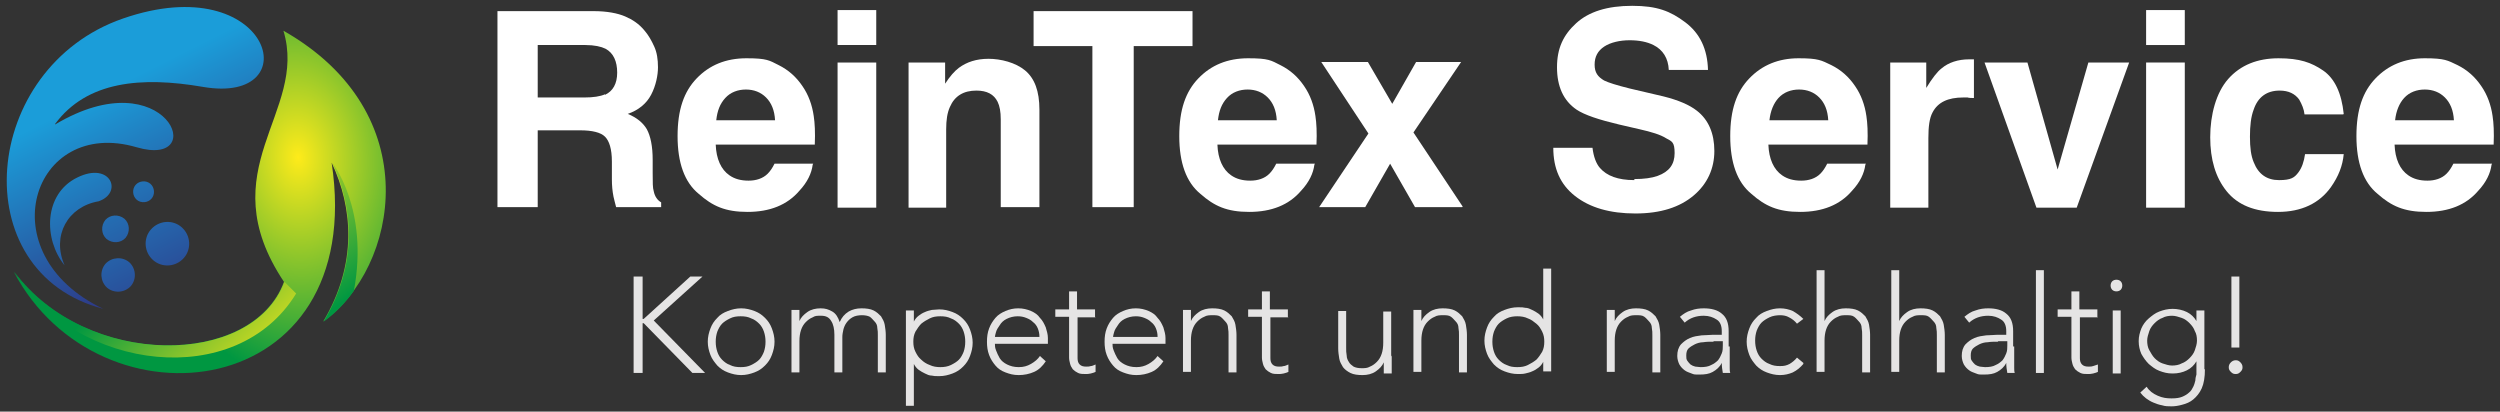 <?xml version="1.0" encoding="UTF-8"?>
<svg id="Ebene_1" xmlns="http://www.w3.org/2000/svg" xmlns:xlink="http://www.w3.org/1999/xlink" version="1.1" viewBox="0 0 471.9 77.7">
  <rect x="0" y="0" width="471.9" height="77.7" fill="#333333" stroke="none"/>
  <!-- Generator: Adobe Illustrator 29.0.1, SVG Export Plug-In . SVG Version: 2.1.0 Build 192)  -->
  <defs>
    <style>
      .st0 {
        fill: url(#GradientFill_33);
      }

      .st0, .st1, .st2, .st3, .st4, .st5, .st6, .st7, .st8 {
        fill-rule: evenodd;
      }

      .st1 {
        fill: url(#GradientFill_32);
      }

      .st2 {
        fill: url(#GradientFill_34);
      }

      .st3 {
        fill: url(#GradientFill_35);
      }

      .st4 {
        fill: url(#GradientFill_31);
      }

      .st5 {
        fill: url(#GradientFill_21);
      }

      .st9 {
        fill: #e5e4e4;
      }

      .st10 {
        fill: #fff;
      }

      .st6 {
        fill: url(#GradientFill_3);
      }

      .st7 {
        fill: url(#GradientFill_1);
      }

      .st8 {
        fill: url(#GradientFill_2);
      }
    </style>
    <radialGradient id="GradientFill_1" data-name="GradientFill 1" cx="54.8" cy="29.8" fx="54.8" fy="29.8" r="42.5" gradientTransform="translate(38.5 85.6) rotate(-93.2) scale(1 .7)" gradientUnits="userSpaceOnUse">
      <stop offset="0" stop-color="#feeb1a"/>
      <stop offset="1" stop-color="#009741"/>
    </radialGradient>
    <linearGradient id="GradientFill_2" data-name="GradientFill 2" x1="68.3" y1="54.3" x2="46.9" y2="25.6" gradientUnits="userSpaceOnUse">
      <stop offset="0" stop-color="#009741"/>
      <stop offset="1" stop-color="#feeb1a"/>
    </linearGradient>
    <linearGradient id="GradientFill_21" data-name="GradientFill 2" x1="26.4" y1="50.7" x2="48.9" y2="74.8" xlink:href="#GradientFill_2"/>
    <linearGradient id="GradientFill_3" data-name="GradientFill 3" x1="21.2" y1="16.6" x2="39.4" y2="52.8" gradientUnits="userSpaceOnUse">
      <stop offset="0" stop-color="#1b9dd9"/>
      <stop offset="1" stop-color="#302d7e"/>
    </linearGradient>
    <linearGradient id="GradientFill_31" data-name="GradientFill 3" x1="8.2" y1="25.9" x2="26.5" y2="62.4" xlink:href="#GradientFill_3"/>
    <linearGradient id="GradientFill_32" data-name="GradientFill 3" x1="19.4" y1="21.7" x2="40.1" y2="62.8" xlink:href="#GradientFill_3"/>
    <linearGradient id="GradientFill_33" data-name="GradientFill 3" x1="9.7" y1="26.9" x2="30.4" y2="68" xlink:href="#GradientFill_3"/>
    <linearGradient id="GradientFill_34" data-name="GradientFill 3" x1="11.9" y1="23.5" x2="32.5" y2="64.7" xlink:href="#GradientFill_3"/>
    <linearGradient id="GradientFill_35" data-name="GradientFill 3" x1="18.5" y1="19.1" x2="39.2" y2="60.2" xlink:href="#GradientFill_3"/>
  </defs>
  <g>
    <path class="st7" d="M2.6,51.3c16.2,30.7,66.9,24.9,60-20.6,4,8.5,4.9,19.1-1.6,30,14.2-10.2,19.8-39.4-7.5-54.9,4.7,15.5-14.1,26.1.1,47.4-6,16.2-37.4,16.4-51-1.9Z"/>
    <path class="st8" d="M62.7,30.7c4,8.5,4.9,19.1-1.6,30,2.1-1.5,4.1-3.5,5.7-5.8,2.9-15.5-4.1-24.2-4.1-24.2Z"/>
    <path class="st5" d="M53.7,53.2c-6,16.2-37.4,16.4-51-1.9,11.9,18.9,42,22.5,53.2,4.1l-2.2-2.2Z"/>
    <g>
      <path class="st6" d="M10.4,23.5c21.1-12.6,29.4,8.4,15.4,4.3-19.7-5.8-28.2,20.1-6.3,30.5C-7,51.4-3.6,12.8,23.2,3.5c28-9.7,35.3,16.4,15.1,12.9-11.6-2-21.9-1.1-27.9,7Z"/>
      <path class="st4" d="M12.2,50.1c-4-4.9-4-13.5,2.4-16.6,6.3-3.1,8.7,2.9,4,4.5-5.8,1-8.9,6.5-6.4,12.1Z"/>
      <path class="st1" d="M34.3,42.9c-1.7-1.5-4.3-1.3-5.8.4-1.5,1.7-1.3,4.3.4,5.8,1.7,1.5,4.3,1.3,5.8-.4,1.5-1.7,1.3-4.3-.4-5.8Z"/>
      <path class="st0" d="M24.4,49.5c-1.3-1.1-3.3-1-4.5.3-1.1,1.3-1,3.3.3,4.5,1.3,1.1,3.3,1,4.5-.3,1.1-1.3,1-3.3-.3-4.5Z"/>
      <path class="st2" d="M23.5,41.3c-1.1-.9-2.7-.8-3.6.2-.9,1.1-.8,2.7.2,3.6,1.1.9,2.7.8,3.6-.2.9-1.1.8-2.7-.2-3.6Z"/>
      <path class="st3" d="M28.4,34.7c-.8-.7-2.1-.6-2.8.2-.7.8-.6,2.1.2,2.8.8.7,2.1.6,2.8-.2.7-.8.6-2.1-.2-2.8Z"/>
    </g>
  </g>
  <g>
    <path class="st10" d="M109.5,24.6h-8v14.5h-7.6V2.1h18.1c2.6,0,4.6.4,6,1,1.4.6,2.6,1.4,3.6,2.6.8.9,1.4,2,1.9,3.1.5,1.1.7,2.4.7,3.9s-.4,3.5-1.3,5.2c-.9,1.7-2.4,2.9-4.4,3.6,1.7.7,2.9,1.7,3.6,2.9.7,1.3,1.1,3.2,1.1,5.8v2.5c0,1.7,0,2.8.2,3.4.2,1,.7,1.7,1.4,2.1v.9h-8.5c-.2-.8-.4-1.5-.5-2-.2-1-.3-2.1-.3-3.2v-3.4c0-2.4-.5-3.9-1.3-4.7-.8-.8-2.4-1.2-4.7-1.2ZM114.2,17.9c1.5-.7,2.3-2.1,2.3-4.2s-.7-3.7-2.2-4.5c-.8-.4-2.1-.7-3.8-.7h-9v9.9h8.8c1.7,0,3-.2,3.9-.6Z"/>
    <path class="st10" d="M153.4,31.1c-.2,1.6-1,3.3-2.5,4.9-2.3,2.7-5.6,4-9.8,4s-6.6-1.1-9.2-3.4c-2.7-2.2-4-5.9-4-10.9s1.2-8.4,3.6-10.9c2.4-2.5,5.5-3.8,9.4-3.8s4.3.4,6.1,1.3c1.8.9,3.3,2.2,4.5,4,1.1,1.6,1.8,3.5,2.1,5.6.2,1.3.3,3.1.2,5.4h-18.7c.1,2.7,1,4.7,2.6,5.8,1,.7,2.2,1,3.6,1s2.7-.4,3.6-1.3c.5-.5.9-1.1,1.3-1.9h7.3ZM146.3,22.7c-.1-1.9-.7-3.3-1.7-4.3s-2.3-1.5-3.8-1.5-2.9.5-3.9,1.6-1.5,2.4-1.7,4.2h11.1Z"/>
    <path class="st10" d="M165.4,1.9v6.6h-7.3V1.9h7.3ZM165.4,11.8v27.4h-7.3V11.8h7.3Z"/>
    <path class="st10" d="M184.3,17.1c-2.4,0-4.1,1-5,3.1-.5,1.1-.7,2.5-.7,4.2v14.8h-7.1V11.8h6.9v4c.9-1.4,1.8-2.4,2.6-3,1.5-1.1,3.3-1.7,5.6-1.7s5.1.7,6.9,2.2c1.8,1.5,2.7,3.9,2.7,7.4v18.4h-7.3v-16.6c0-1.4-.2-2.5-.6-3.3-.7-1.4-2-2.1-4-2.1Z"/>
    <path class="st10" d="M225.1,2.1v6.6h-11.1v30.4h-7.8V8.7h-11.1V2.1h30Z"/>
    <path class="st10" d="M248.1,31.1c-.2,1.6-1,3.3-2.5,4.9-2.3,2.7-5.6,4-9.8,4s-6.6-1.1-9.2-3.4c-2.7-2.2-4-5.9-4-10.9s1.2-8.4,3.6-10.9c2.4-2.5,5.5-3.8,9.4-3.8s4.3.4,6.1,1.3c1.8.9,3.3,2.2,4.5,4,1.1,1.6,1.8,3.5,2.1,5.6.2,1.3.3,3.1.2,5.4h-18.7c.1,2.7,1,4.7,2.6,5.8,1,.7,2.2,1,3.6,1s2.7-.4,3.6-1.3c.5-.5.9-1.1,1.3-1.9h7.3ZM241,22.7c-.1-1.9-.7-3.3-1.7-4.3s-2.3-1.5-3.8-1.5-2.9.5-3.9,1.6-1.5,2.4-1.7,4.2h11.1Z"/>
    <path class="st10" d="M276,39.1h-8.9l-4.7-8.2-4.7,8.2h-8.7l9.3-13.9-8.9-13.5h8.8l4.6,7.9,4.5-7.9h8.5l-9,13.3,9.3,14Z"/>
    <path class="st10" d="M308.5,33.8c1.8,0,3.3-.2,4.4-.6,2.2-.8,3.2-2.2,3.2-4.3s-.5-2.2-1.6-2.8c-1.1-.7-2.8-1.2-5-1.7l-3.9-.9c-3.8-.9-6.5-1.8-8-2.8-2.5-1.7-3.7-4.4-3.7-8s1.2-6.1,3.6-8.3c2.4-2.2,5.9-3.3,10.6-3.3s7.2,1,10,3.1c2.8,2.1,4.2,5.1,4.3,9h-7.4c-.1-2.2-1.1-3.8-2.9-4.7-1.2-.6-2.7-.9-4.5-.9s-3.6.4-4.8,1.2c-1.2.8-1.8,1.9-1.8,3.4s.6,2.3,1.8,3c.8.4,2.4.9,4.8,1.5l6.4,1.5c2.8.7,4.9,1.6,6.3,2.7,2.2,1.7,3.3,4.3,3.3,7.6s-1.3,6.2-3.9,8.4c-2.6,2.2-6.2,3.4-11,3.4s-8.6-1.1-11.4-3.3c-2.8-2.2-4.1-5.2-4.1-9.1h7.4c.2,1.7.7,3,1.4,3.8,1.3,1.5,3.4,2.3,6.5,2.3Z"/>
    <path class="st10" d="M352.1,31.1c-.2,1.6-1,3.3-2.5,4.9-2.3,2.7-5.6,4-9.8,4s-6.6-1.1-9.2-3.4c-2.7-2.2-4-5.9-4-10.9s1.2-8.4,3.6-10.9c2.4-2.5,5.5-3.8,9.3-3.8s4.3.4,6.2,1.3c1.8.9,3.3,2.2,4.5,4,1.1,1.6,1.8,3.5,2.1,5.6.2,1.3.3,3.1.2,5.4h-18.7c.1,2.7,1,4.7,2.6,5.8,1,.7,2.2,1,3.6,1s2.7-.4,3.6-1.3c.5-.5.9-1.1,1.3-1.9h7.3ZM345.1,22.7c-.1-1.9-.7-3.3-1.7-4.3s-2.3-1.5-3.8-1.5-2.9.5-3.9,1.6c-.9,1-1.5,2.4-1.7,4.2h11.1Z"/>
    <path class="st10" d="M370.6,18.4c-2.9,0-4.8.9-5.8,2.8-.6,1.1-.8,2.7-.8,4.9v13.1h-7.2V11.8h6.8v4.8c1.1-1.8,2.1-3.1,2.9-3.7,1.3-1.1,3.1-1.7,5.2-1.7s.2,0,.3,0,.3,0,.6,0v7.3c-.5,0-.9,0-1.2-.1-.4,0-.6,0-.9,0Z"/>
    <path class="st10" d="M374.7,11.8h8l5.7,20.2,5.8-20.2h7.7l-9.9,27.4h-7.6l-9.8-27.4Z"/>
    <path class="st10" d="M412.4,1.9v6.6h-7.3V1.9h7.3ZM412.4,11.8v27.4h-7.3V11.8h7.3Z"/>
    <path class="st10" d="M442.3,21.6h-7.3c-.1-1-.5-1.9-1-2.8-.8-1.1-2-1.7-3.7-1.7-2.4,0-4.1,1.2-4.9,3.6-.5,1.3-.7,3-.7,5.1s.2,3.6.7,4.8c.9,2.3,2.5,3.4,4.8,3.4s2.9-.5,3.6-1.4c.7-.9,1.1-2.1,1.3-3.5h7.3c-.2,2.2-1,4.2-2.4,6.2-2.2,3.1-5.6,4.7-10,4.7s-7.6-1.3-9.7-3.9c-2.1-2.6-3.1-6-3.1-10.2s1.1-8.4,3.4-11c2.3-2.6,5.5-3.9,9.5-3.9s6.2.8,8.4,2.3,3.5,4.3,3.9,8.2Z"/>
    <path class="st10" d="M470.3,31.1c-.2,1.6-1,3.3-2.5,4.9-2.3,2.7-5.6,4-9.8,4s-6.6-1.1-9.2-3.4c-2.7-2.2-4-5.9-4-10.9s1.2-8.4,3.6-10.9c2.4-2.5,5.5-3.8,9.3-3.8s4.3.4,6.2,1.3c1.8.9,3.3,2.2,4.5,4,1.1,1.6,1.8,3.5,2.1,5.6.2,1.3.3,3.1.2,5.4h-18.7c.1,2.7,1,4.7,2.6,5.8,1,.7,2.2,1,3.6,1s2.7-.4,3.6-1.3c.5-.5.9-1.1,1.3-1.9h7.3ZM463.2,22.7c-.1-1.9-.7-3.3-1.7-4.3s-2.3-1.5-3.8-1.5-2.9.5-3.9,1.6c-.9,1-1.5,2.4-1.7,4.2h11.1Z"/>
  </g>
  <g>
    <path class="st9" d="M119.6,52.2h1.7v8h.2l8.8-8h2.3l-9.2,8.3,9.7,9.9h-2.4l-9.2-9.4h-.2v9.4h-1.7v-18.2Z"/>
    <path class="st9" d="M133.6,64.5c0-.9.2-1.7.5-2.5.3-.8.7-1.4,1.3-2,.5-.6,1.2-1,2-1.3.8-.3,1.6-.5,2.5-.5s1.7.2,2.5.5c.8.3,1.4.7,2,1.3.6.6,1,1.2,1.3,2,.3.8.5,1.6.5,2.5s-.2,1.7-.5,2.5c-.3.8-.7,1.4-1.3,2-.6.6-1.2,1-2,1.3-.8.3-1.6.5-2.5.5s-1.7-.2-2.5-.5c-.8-.3-1.4-.7-2-1.3-.5-.6-1-1.2-1.3-2-.3-.8-.5-1.6-.5-2.5ZM135.1,64.5c0,.7.1,1.3.3,1.9s.5,1.1.9,1.5c.4.4.9.8,1.5,1,.6.3,1.2.4,2,.4s1.4-.1,2-.4c.6-.3,1.1-.6,1.5-1,.4-.4.7-1,.9-1.5.2-.6.3-1.2.3-1.9s-.1-1.3-.3-1.9c-.2-.6-.5-1.1-.9-1.5-.4-.4-.9-.8-1.5-1-.6-.3-1.2-.4-2-.4s-1.4.1-2,.4c-.6.3-1.1.6-1.5,1-.4.4-.7,1-.9,1.5-.2.6-.3,1.2-.3,1.9Z"/>
    <path class="st9" d="M149.4,61.9c0-.2,0-.5,0-.8,0-.3,0-.6,0-1,0-.3,0-.6,0-.9,0-.3,0-.5,0-.7h1.5c0,.4,0,.9,0,1.3,0,.4,0,.7,0,.8h0c.3-.7.8-1.2,1.5-1.7s1.6-.7,2.5-.7,1.5.2,2.2.6c.7.4,1.1,1.1,1.4,2,.4-.9.9-1.5,1.7-2,.7-.4,1.5-.6,2.4-.6s1.7.1,2.3.4c.6.3,1,.7,1.4,1.1.3.5.6,1,.7,1.6.1.6.2,1.3.2,1.9v7.1h-1.5v-7c0-.5,0-.9-.1-1.4,0-.5-.2-.9-.5-1.2s-.5-.6-.9-.9c-.4-.2-.9-.3-1.5-.3s-1.3.1-1.8.4-.8.6-1.1,1c-.3.4-.5.9-.6,1.3-.1.5-.2.9-.2,1.4v6.7h-1.5v-7.1c0-1.1-.2-2-.6-2.6-.4-.7-1-1-1.9-1s-1.1,0-1.6.3c-.5.2-.9.5-1.3.9-.4.4-.7.9-.9,1.5-.2.6-.3,1.3-.3,2.1v5.9h-1.5v-8.5Z"/>
    <path class="st9" d="M171,58.6h1.5v2.1h0c.2-.4.5-.8.9-1.1s.7-.5,1.2-.7c.4-.2.9-.3,1.3-.4.5,0,.9-.1,1.4-.1.9,0,1.7.2,2.5.5.8.3,1.4.7,2,1.3.6.6,1,1.2,1.3,2,.3.8.5,1.6.5,2.5s-.2,1.7-.5,2.5c-.3.8-.7,1.4-1.3,2-.6.6-1.2,1-2,1.3-.8.3-1.6.5-2.5.5s-.9,0-1.4-.1c-.5,0-.9-.2-1.3-.4-.4-.2-.8-.4-1.2-.7s-.7-.7-.9-1.1h0v7.9h-1.5v-17.7ZM172.4,64.5c0,.7.1,1.3.4,1.9.3.6.6,1.1,1.1,1.5.4.4,1,.8,1.6,1,.6.3,1.3.4,2,.4s1.4-.1,2-.4c.6-.3,1.1-.6,1.5-1,.4-.4.7-1,.9-1.5.2-.6.3-1.2.3-1.9s-.1-1.3-.3-1.9c-.2-.6-.5-1.1-.9-1.5-.4-.4-.9-.8-1.5-1-.6-.3-1.2-.4-2-.4s-1.4.1-2,.4c-.6.3-1.1.6-1.6,1-.4.4-.8,1-1.1,1.5-.3.6-.4,1.2-.4,1.9Z"/>
    <path class="st9" d="M197.4,68.2c-.6.9-1.3,1.6-2.2,2-.9.4-1.9.6-2.9.6s-1.7-.2-2.5-.5-1.4-.7-1.9-1.3c-.5-.6-.9-1.2-1.2-2-.3-.8-.4-1.6-.4-2.5s.1-1.7.4-2.5c.3-.8.7-1.4,1.2-2s1.2-1,1.9-1.3c.7-.3,1.5-.5,2.4-.5s1.7.2,2.4.5c.7.3,1.3.7,1.7,1.3.5.5.8,1.1,1.1,1.8.2.7.4,1.3.4,2v1.1h-10c0,.3,0,.7.2,1.2s.4,1,.7,1.5c.3.5.8.9,1.4,1.2.6.3,1.3.5,2.2.5s1.6-.2,2.3-.6,1.3-.9,1.7-1.5l1.1,1ZM196.2,63.5c0-.5-.1-1-.3-1.5-.2-.5-.5-.9-.9-1.2-.4-.4-.8-.6-1.3-.8-.5-.2-1-.3-1.6-.3-.8,0-1.5.2-2.1.5-.6.3-1,.7-1.3,1.2-.3.4-.6.9-.7,1.3-.1.4-.2.7-.2.9h8.4Z"/>
    <path class="st9" d="M206.8,59.9h-3.4v7.7c0,.5.1.9.4,1.2.3.3.7.4,1.2.4s.6,0,.9-.1c.3,0,.6-.2.9-.3v1.4c-.2.1-.5.2-.9.3s-.7.1-1,.1c-.5,0-1,0-1.4-.2-.4-.2-.7-.4-1-.7-.2-.3-.4-.6-.5-1-.1-.4-.2-.8-.2-1.2v-7.7h-2.6v-1.4h2.6v-3.4h1.5v3.4h3.4v1.4Z"/>
    <path class="st9" d="M219.6,68.2c-.6.9-1.3,1.6-2.2,2-.9.4-1.9.6-2.9.6s-1.7-.2-2.5-.5-1.4-.7-1.9-1.3c-.5-.6-.9-1.2-1.2-2-.3-.8-.4-1.6-.4-2.5s.1-1.7.4-2.5c.3-.8.7-1.4,1.2-2s1.2-1,1.9-1.3c.7-.3,1.5-.5,2.4-.5s1.7.2,2.4.5c.7.3,1.3.7,1.7,1.3.5.5.8,1.1,1.1,1.8.2.7.4,1.3.4,2v1.1h-10c0,.3,0,.7.2,1.2s.4,1,.7,1.5c.3.5.8.9,1.4,1.2.6.3,1.3.5,2.2.5s1.6-.2,2.3-.6,1.3-.9,1.7-1.5l1.1,1ZM218.5,63.5c0-.5-.1-1-.3-1.5-.2-.5-.5-.9-.9-1.2-.4-.4-.8-.6-1.3-.8-.5-.2-1-.3-1.6-.3-.8,0-1.5.2-2.1.5-.6.3-1,.7-1.3,1.2-.3.4-.6.9-.7,1.3-.1.4-.2.7-.2.9h8.4Z"/>
    <path class="st9" d="M223.3,61.9c0-.2,0-.5,0-.8,0-.3,0-.6,0-1,0-.3,0-.6,0-.9,0-.3,0-.5,0-.7h1.5c0,.4,0,.9,0,1.3,0,.4,0,.7,0,.8h0c.3-.7.8-1.2,1.5-1.7s1.6-.7,2.5-.7,1.7.1,2.3.4c.6.3,1,.7,1.4,1.1.3.5.6,1,.7,1.6.1.6.2,1.3.2,1.9v7.1h-1.5v-7c0-.5,0-.9-.1-1.4,0-.5-.2-.9-.5-1.2s-.5-.6-.9-.9-.9-.3-1.5-.3-1.1,0-1.6.3c-.5.2-.9.5-1.3.9-.4.4-.7.9-.9,1.5-.2.6-.3,1.3-.3,2.1v5.9h-1.5v-8.5Z"/>
    <path class="st9" d="M243.2,59.9h-3.4v7.7c0,.5.1.9.4,1.2.3.3.7.4,1.2.4s.6,0,.9-.1c.3,0,.6-.2.9-.3v1.4c-.2.1-.5.2-.9.3s-.7.1-1,.1c-.5,0-1,0-1.4-.2-.4-.2-.7-.4-1-.7-.2-.3-.4-.6-.5-1-.1-.4-.2-.8-.2-1.2v-7.7h-2.6v-1.4h2.6v-3.4h1.5v3.4h3.4v1.4Z"/>
    <path class="st9" d="M262.7,67.1c0,.2,0,.5,0,.8,0,.3,0,.6,0,1,0,.3,0,.6,0,.9,0,.3,0,.5,0,.7h-1.5c0-.4,0-.9,0-1.3,0-.4,0-.7,0-.8h0c-.3.7-.8,1.2-1.5,1.7s-1.6.7-2.5.7-1.7-.1-2.3-.4c-.6-.3-1.1-.7-1.4-1.1-.3-.5-.6-1-.7-1.6-.1-.6-.2-1.3-.2-1.9v-7.1h1.5v7c0,.5,0,.9.1,1.4,0,.5.2.9.4,1.2.2.4.5.6.9.9.4.2.9.3,1.5.3s1.1,0,1.6-.3c.5-.2.9-.5,1.3-.9.4-.4.7-.9.9-1.5.2-.6.3-1.3.3-2.1v-5.9h1.5v8.5Z"/>
    <path class="st9" d="M266.8,61.9c0-.2,0-.5,0-.8,0-.3,0-.6,0-1,0-.3,0-.6,0-.9,0-.3,0-.5,0-.7h1.5c0,.4,0,.9,0,1.3,0,.4,0,.7,0,.8h0c.3-.7.8-1.2,1.5-1.7s1.6-.7,2.5-.7,1.7.1,2.3.4,1,.7,1.4,1.1c.3.5.6,1,.7,1.6.1.6.2,1.3.2,1.9v7.1h-1.5v-7c0-.5,0-.9-.1-1.4,0-.5-.2-.9-.5-1.2s-.5-.6-.9-.9-.9-.3-1.5-.3-1.1,0-1.6.3c-.5.2-.9.5-1.3.9-.4.4-.7.9-.9,1.5-.2.6-.3,1.3-.3,2.1v5.9h-1.5v-8.5Z"/>
    <path class="st9" d="M291.3,68.3h0c-.2.4-.5.8-.9,1.1-.4.3-.7.5-1.2.7-.4.2-.9.3-1.3.4s-.9.1-1.4.1c-.9,0-1.7-.2-2.5-.5-.8-.3-1.4-.7-2-1.3-.5-.6-1-1.2-1.3-2-.3-.8-.5-1.6-.5-2.5s.2-1.7.5-2.5c.3-.8.7-1.4,1.3-2,.5-.6,1.2-1,2-1.3.8-.3,1.6-.5,2.5-.5s.9,0,1.4.1c.5,0,.9.2,1.3.4.4.2.8.4,1.2.7.4.3.7.7.9,1.1h0v-9.6h1.5v19.4h-1.5v-2.1ZM291.5,64.5c0-.7-.1-1.3-.4-1.9-.3-.6-.6-1.1-1.1-1.5s-1-.8-1.6-1c-.6-.3-1.3-.4-2-.4s-1.4.1-2,.4c-.6.3-1.1.6-1.5,1s-.7,1-.9,1.5c-.2.6-.3,1.2-.3,1.9s.1,1.3.3,1.9c.2.6.5,1.1.9,1.5.4.4.9.8,1.5,1,.6.3,1.2.4,2,.4s1.4-.1,2-.4c.6-.3,1.1-.6,1.6-1,.4-.4.8-1,1.1-1.5.3-.6.4-1.2.4-1.9Z"/>
    <path class="st9" d="M303.3,61.9c0-.2,0-.5,0-.8,0-.3,0-.6,0-1,0-.3,0-.6,0-.9,0-.3,0-.5,0-.7h1.5c0,.4,0,.9,0,1.3,0,.4,0,.7,0,.8h0c.3-.7.8-1.2,1.5-1.7s1.6-.7,2.5-.7,1.7.1,2.3.4,1,.7,1.4,1.1c.3.5.6,1,.7,1.6.1.6.2,1.3.2,1.9v7.1h-1.5v-7c0-.5,0-.9-.1-1.4,0-.5-.2-.9-.5-1.2s-.5-.6-.9-.9-.9-.3-1.5-.3-1.1,0-1.6.3c-.5.2-.9.5-1.3.9-.4.4-.7.9-.9,1.5-.2.6-.3,1.3-.3,2.1v5.9h-1.5v-8.5Z"/>
    <path class="st9" d="M326.5,65.4c0,.6,0,1.1,0,1.6,0,.5,0,.9,0,1.3,0,.4,0,.8,0,1.1,0,.3,0,.7.1,1h-1.4c-.1-.6-.2-1.2-.2-1.9h0c-.4.8-1,1.3-1.7,1.7-.7.4-1.5.5-2.5.5s-1,0-1.5-.2-.9-.3-1.3-.6c-.4-.3-.7-.6-1-1.1-.2-.4-.4-1-.4-1.6,0-.9.2-1.6.7-2.2.5-.5,1-.9,1.7-1.2.7-.3,1.4-.4,2.2-.5.8,0,1.4-.1,2-.1h1.8v-.7c0-1-.3-1.8-1-2.2-.6-.4-1.4-.7-2.4-.7-1.4,0-2.6.4-3.6,1.3l-.9-1.1c.6-.5,1.3-1,2.1-1.2.8-.3,1.6-.4,2.4-.4,1.4,0,2.6.3,3.4,1,.9.7,1.3,1.8,1.3,3.3v2.9ZM323.4,64.5c-.7,0-1.3,0-1.9.1-.6,0-1.2.2-1.6.4s-.9.5-1.2.8c-.3.3-.4.8-.4,1.3s0,.7.2,1,.4.5.6.7c.3.2.5.3.9.4.3,0,.6.1,1,.1.8,0,1.5-.1,2-.4.5-.2,1-.6,1.3-.9.3-.4.5-.8.7-1.3s.2-1,.2-1.5v-.8h-1.7Z"/>
    <path class="st9" d="M340.4,68.7c-.6.7-1.2,1.2-2,1.6-.7.3-1.5.5-2.4.5s-1.7-.2-2.5-.5c-.8-.3-1.4-.7-2-1.3-.5-.6-1-1.2-1.3-2-.3-.8-.5-1.6-.5-2.5s.2-1.7.5-2.5c.3-.8.7-1.4,1.3-2,.5-.6,1.2-1,2-1.3.8-.3,1.6-.5,2.5-.5s1.7.2,2.4.5c.7.4,1.4.9,2,1.5l-1.2.9c-.4-.5-.9-.9-1.5-1.2-.5-.3-1.1-.4-1.7-.4s-1.4.1-2,.4c-.6.3-1.1.6-1.5,1s-.7,1-.9,1.5c-.2.6-.3,1.2-.3,1.9s.1,1.3.3,1.9c.2.6.5,1.1.9,1.5.4.4.9.8,1.5,1,.6.3,1.2.4,2,.4s1.2-.1,1.8-.4c.5-.3,1-.7,1.4-1.2l1.2,1Z"/>
    <path class="st9" d="M342.9,51h1.5v9.6h0c.3-.7.8-1.2,1.5-1.7s1.6-.7,2.5-.7,1.7.1,2.3.4,1,.7,1.4,1.1c.3.5.6,1,.7,1.6.1.6.2,1.3.2,1.9v7.1h-1.5v-7c0-.5,0-.9-.1-1.4,0-.5-.2-.9-.5-1.2s-.5-.6-.9-.9-.9-.3-1.5-.3-1.1,0-1.6.3c-.5.2-.9.5-1.3.9-.4.4-.7.9-.9,1.5-.2.6-.3,1.3-.3,2.1v5.9h-1.5v-19.4Z"/>
    <path class="st9" d="M357,51h1.5v9.6h0c.3-.7.8-1.2,1.5-1.7s1.6-.7,2.5-.7,1.7.1,2.3.4,1,.7,1.4,1.1c.3.5.6,1,.7,1.6.1.6.2,1.3.2,1.9v7.1h-1.5v-7c0-.5,0-.9-.1-1.4,0-.5-.2-.9-.5-1.2s-.5-.6-.9-.9-.9-.3-1.5-.3-1.1,0-1.6.3c-.5.2-.9.5-1.3.9-.4.4-.7.9-.9,1.5-.2.6-.3,1.3-.3,2.1v5.9h-1.5v-19.4Z"/>
    <path class="st9" d="M380.2,65.4c0,.6,0,1.1,0,1.6,0,.5,0,.9,0,1.3,0,.4,0,.8,0,1.1,0,.3,0,.7.1,1h-1.4c-.1-.6-.2-1.2-.2-1.9h0c-.4.8-1,1.3-1.7,1.7-.7.4-1.5.5-2.5.5s-1,0-1.5-.2-.9-.3-1.3-.6c-.4-.3-.7-.6-1-1.1-.2-.4-.4-1-.4-1.6,0-.9.2-1.6.7-2.2.5-.5,1-.9,1.7-1.2.7-.3,1.4-.4,2.2-.5.8,0,1.4-.1,2-.1h1.8v-.7c0-1-.3-1.8-1-2.2-.6-.4-1.4-.7-2.4-.7-1.4,0-2.6.4-3.6,1.3l-.9-1.1c.6-.5,1.3-1,2.1-1.2.8-.3,1.6-.4,2.4-.4,1.4,0,2.6.3,3.4,1,.9.7,1.3,1.8,1.3,3.3v2.9ZM377.1,64.5c-.7,0-1.3,0-1.9.1-.6,0-1.2.2-1.6.4s-.9.5-1.2.8c-.3.3-.4.8-.4,1.3s0,.7.2,1,.4.5.6.7c.3.2.5.3.9.4.3,0,.6.1,1,.1.8,0,1.5-.1,2-.4.5-.2,1-.6,1.3-.9.3-.4.5-.8.7-1.3s.2-1,.2-1.5v-.8h-1.7Z"/>
    <path class="st9" d="M384.3,51h1.5v19.4h-1.5v-19.4Z"/>
    <path class="st9" d="M396,59.9h-3.4v7.7c0,.5.1.9.4,1.2.3.3.7.4,1.2.4s.6,0,.9-.1.6-.2.9-.3v1.4c-.2.1-.5.2-.9.3s-.7.1-1,.1c-.5,0-1,0-1.4-.2-.4-.2-.7-.4-1-.7-.2-.3-.4-.6-.5-1-.1-.4-.2-.8-.2-1.2v-7.7h-2.6v-1.4h2.6v-3.4h1.5v3.4h3.4v1.4Z"/>
    <path class="st9" d="M398.4,53.9c0-.3.1-.6.3-.8s.5-.3.8-.3.6.1.8.3c.2.2.3.5.3.8s-.1.6-.3.8c-.2.2-.5.3-.8.3s-.6-.1-.8-.3-.3-.5-.3-.8ZM398.8,58.6h1.5v11.9h-1.5v-11.9Z"/>
    <path class="st9" d="M416.2,69.7c0,1.5-.2,2.7-.6,3.6-.4.9-1,1.6-1.6,2.1-.6.5-1.3.8-2.1,1-.7.2-1.4.3-2,.3s-1.2,0-1.8-.2c-.6-.1-1.1-.3-1.6-.5-.5-.2-1-.5-1.4-.8s-.8-.7-1.1-1.1l1.2-1.1c.5.8,1.2,1.3,2.1,1.7s1.7.5,2.6.5,1.5-.1,2-.3c.5-.2,1-.5,1.3-.8.4-.3.6-.7.8-1.1.2-.4.3-.8.4-1.2,0-.4.1-.8.2-1.1,0-.4,0-.7,0-.9v-1.6h0c-.4.7-1,1.3-1.8,1.7-.8.4-1.7.6-2.7.6s-1.7-.2-2.5-.5c-.8-.3-1.4-.8-2-1.3-.6-.6-1-1.2-1.4-1.9-.3-.7-.5-1.5-.5-2.4s.2-1.6.5-2.4c.3-.7.8-1.4,1.4-1.9s1.2-1,2-1.3c.8-.3,1.6-.5,2.5-.5s1.9.2,2.7.6c.8.4,1.4,1,1.8,1.7h0v-2h1.5v11.1ZM414.7,64.3c0-.7-.1-1.3-.4-1.8-.2-.6-.6-1.1-1-1.5-.4-.4-.9-.8-1.5-1-.6-.2-1.2-.4-1.8-.4s-1.3.1-1.8.4c-.6.2-1.1.6-1.5,1-.4.4-.8.9-1,1.5-.2.6-.4,1.2-.4,1.8s.1,1.3.4,1.8.6,1.1,1,1.5c.4.4.9.8,1.5,1,.6.2,1.2.4,1.8.4s1.3-.1,1.8-.4c.6-.2,1.1-.6,1.5-1,.4-.4.8-.9,1-1.5s.4-1.2.4-1.8Z"/>
    <path class="st9" d="M420.7,69.3c0-.3.1-.6.4-.9.2-.2.5-.4.9-.4s.6.1.9.4c.2.2.4.5.4.9s-.1.6-.4.9-.5.4-.9.4-.6-.1-.9-.4-.4-.5-.4-.9ZM422.7,65.6h-1.5v-13.4h1.5v13.4Z"/>
  </g>
</svg>